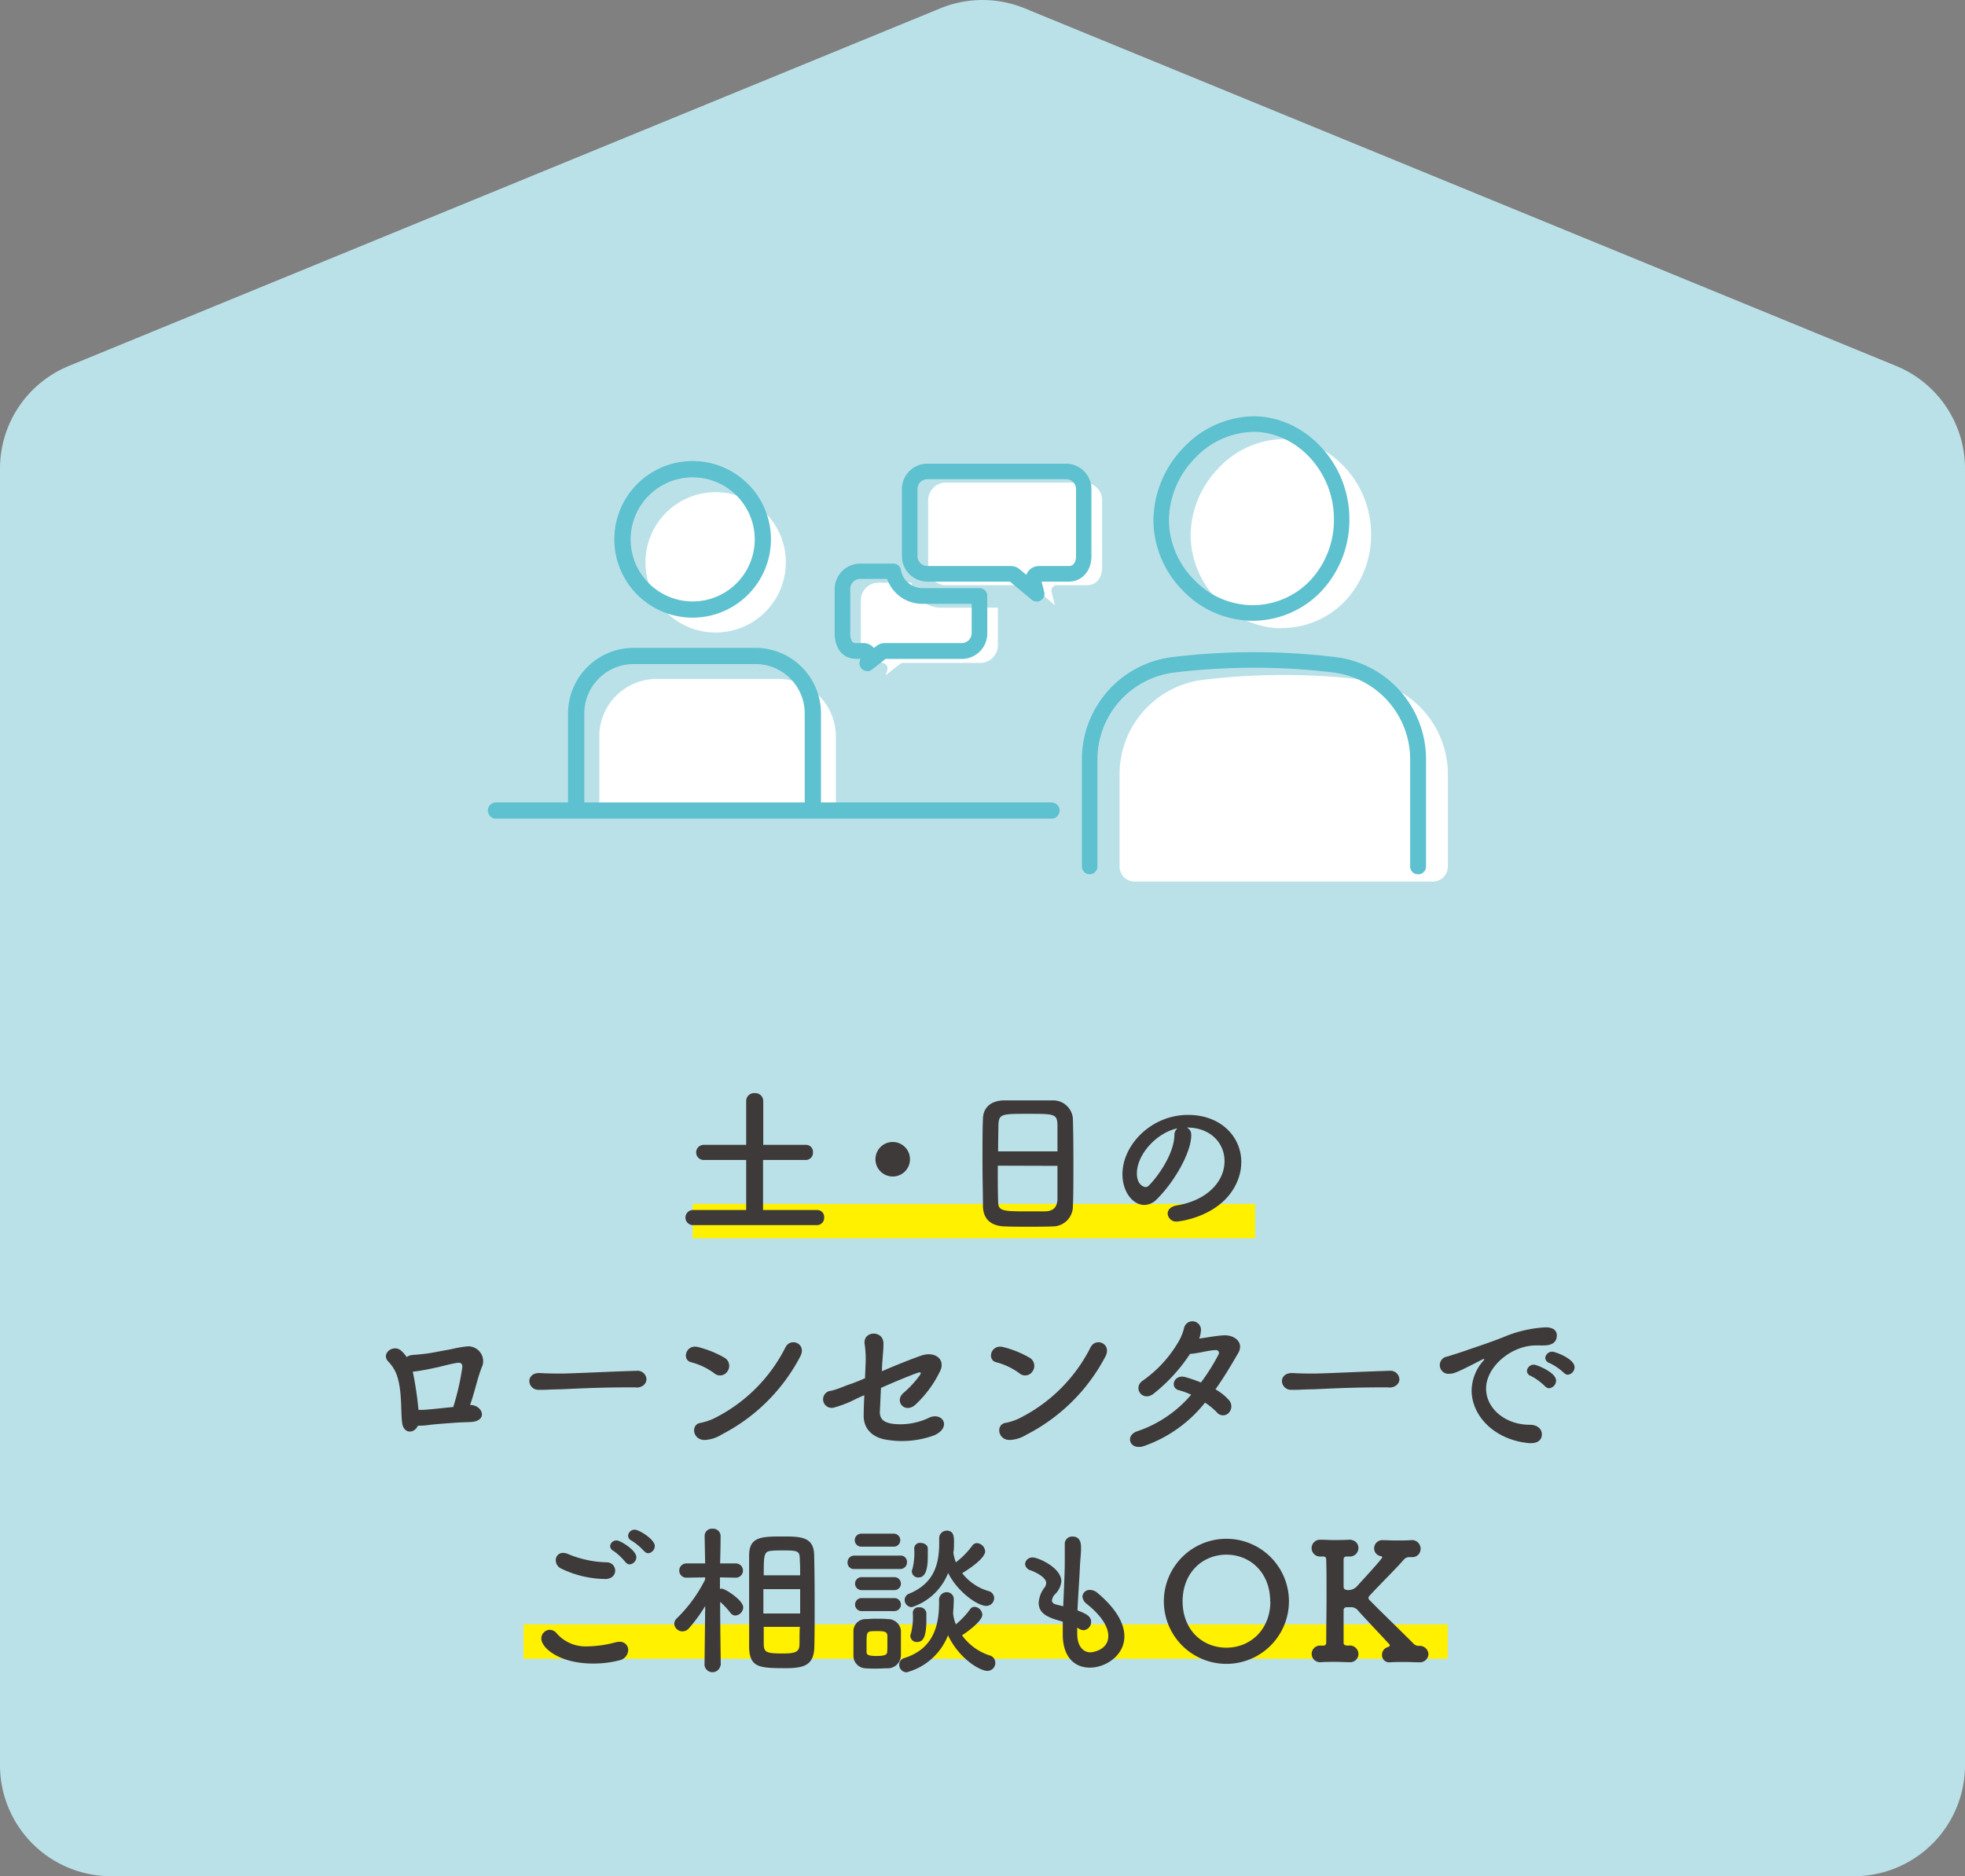 <svg xmlns="http://www.w3.org/2000/svg" width="314.17" height="300.02" viewBox="0 0 314.17 300.02"><rect x="0" y="0" width="314.17" height="300.02" fill="#808080" stroke="none"/><defs><style>.cls-1{fill:#bbe1e8;}.cls-2{fill:#fff;}.cls-3{fill:#5dc1cf;}.cls-4{fill:#fff100;}.cls-5{fill:#3e3a39;}</style></defs><g id="レイヤー_2" data-name="レイヤー 2"><g id="レイヤー_1-2" data-name="レイヤー 1"><path class="cls-1" d="M296.43,300H17.74A17.75,17.75,0,0,1,0,282.27V74.93A17.73,17.73,0,0,1,11,58.52L150.35,1.33a17.75,17.75,0,0,1,13.47,0L303.17,58.52a17.74,17.74,0,0,1,11,16.41V282.27A17.75,17.75,0,0,1,296.43,300Z"/><path class="cls-2" d="M204.86,100.42h0a14,14,0,0,0,10.2-4.32,15.47,15.47,0,0,0,4.15-10.73c0-8.14-6.42-15.09-14-15.16h-.11a14.49,14.49,0,0,0-10.32,4.69,15.69,15.69,0,0,0-4.42,10.75A14.93,14.93,0,0,0,194.74,96a14.24,14.24,0,0,0,10.12,4.47"/><path class="cls-2" d="M218.15,108.71a107.52,107.52,0,0,0-25.86,0A15.22,15.22,0,0,0,179,123.85v14.7a2.41,2.41,0,0,0,2.41,2.41h47.67a2.41,2.41,0,0,0,2.41-2.41v-14.7a15.22,15.22,0,0,0-13.31-15.14"/><path class="cls-3" d="M200.16,99.26a15.57,15.57,0,0,1-11.07-4.85,16.13,16.13,0,0,1-4.68-11.16,16.89,16.89,0,0,1,4.76-11.61,15.71,15.71,0,0,1,11.22-5.08h.11c8.27.08,15.25,7.59,15.24,16.41a16.64,16.64,0,0,1-4.49,11.58,15.21,15.21,0,0,1-11.09,4.71m.22-30.21a13.24,13.24,0,0,0-9.41,4.3,14.38,14.38,0,0,0-4.08,9.88,13.65,13.65,0,0,0,4,9.44,13,13,0,0,0,9.24,4.1h0a12.76,12.76,0,0,0,9.34-3.94,14.16,14.16,0,0,0,3.8-9.87c0-7.48-5.85-13.85-12.78-13.91ZM190.07,72.5Z"/><path class="cls-3" d="M226.71,139.8a1.25,1.25,0,0,1-1.25-1.25v-17.1a14,14,0,0,0-12.21-13.91,103,103,0,0,0-12.54-.77,106.75,106.75,0,0,0-13,.77,14,14,0,0,0-12.25,13.91v17.1a1.24,1.24,0,1,1-2.48,0v-17.1a16.47,16.47,0,0,1,14.43-16.38,108,108,0,0,1,13.32-.79,110.05,110.05,0,0,1,12.83.79A16.46,16.46,0,0,1,228,121.45v17.1a1.25,1.25,0,0,1-1.24,1.25"/><path class="cls-2" d="M141,105.92h-1.26c-1.91,0-2.11-2-2.11-2.83V96a2.83,2.83,0,0,1,2.83-2.83l5.28,0a4.74,4.74,0,0,0,4.58,4h9.22l0,6a2.83,2.83,0,0,1-2.83,2.83h-12.3a.89.89,0,0,0-.54.19l-2.26,1.77.26-.8a.91.91,0,0,0-.13-.8.9.9,0,0,0-.72-.36"/><path class="cls-2" d="M169,93.57a.87.87,0,0,0-.71.35.9.9,0,0,0-.16.76l.54,2.09-3.58-3a.9.9,0,0,0-.57-.2H151.23a2.83,2.83,0,0,1-2.83-2.83V80a2.83,2.83,0,0,1,2.83-2.83h22.15A2.83,2.83,0,0,1,176.21,80V90.74c0,1.41-.75,2.83-2.42,2.83Z"/><path class="cls-3" d="M138.66,107.31a1.23,1.23,0,0,1-.71-.23,1.25,1.25,0,0,1-.48-1.4l.11-.34h-.77c-2,0-3.36-1.6-3.36-4.07V94.19a4.08,4.08,0,0,1,4.08-4.07l5.28,0a1.22,1.22,0,0,1,1.23,1,3.49,3.49,0,0,0,3.34,2.92h9.22a1.26,1.26,0,0,1,1.25,1.25l0,6a4.07,4.07,0,0,1-4.07,4.07H141.58l-2.16,1.7a1.2,1.2,0,0,1-.76.27m-.6-2h0Zm-.33-.46h0Zm4.13-12.3-4.33,0a1.59,1.59,0,0,0-1.59,1.59v7.08c0,1.59.66,1.59.87,1.59h1.25a2.12,2.12,0,0,1,1.66.79l.43-.34a2.14,2.14,0,0,1,1.31-.45h12.3a1.59,1.59,0,0,0,1.59-1.59V96.55h-8a5.94,5.94,0,0,1-5.52-4"/><path class="cls-3" d="M165.75,96.19a1.27,1.27,0,0,1-.8-.29L161.48,93H148.27a4.08,4.08,0,0,1-4.07-4.08V78.2a4.07,4.07,0,0,1,4.07-4.06h22.16a4.07,4.07,0,0,1,4.07,4.06V88.92c0,2.4-1.51,4.08-3.66,4.08h-4.31l.42,1.64a1.23,1.23,0,0,1-.54,1.36,1.21,1.21,0,0,1-.66.19M148.27,76.62a1.58,1.58,0,0,0-1.58,1.58V88.92a1.59,1.59,0,0,0,1.58,1.59H161.6A2.19,2.19,0,0,1,163,91l1.1.92a2,2,0,0,1,.32-.59,2.11,2.11,0,0,1,1.68-.82h4.77c1.09,0,1.17-1.21,1.17-1.59V78.2a1.58,1.58,0,0,0-1.58-1.58Z"/><path class="cls-2" d="M125.64,89.92A11.22,11.22,0,1,1,114.42,78.7a11.22,11.22,0,0,1,11.22,11.22"/><path class="cls-2" d="M133.64,129.61V117.75a9.19,9.19,0,0,0-9.19-9.19H105a9.18,9.18,0,0,0-9.18,9.19v11.86Z"/><path class="cls-3" d="M110.75,98.76a12.52,12.52,0,1,1,12.51-12.51,12.53,12.53,0,0,1-12.51,12.51m0-22.43a9.92,9.92,0,1,0,9.92,9.92,9.93,9.93,0,0,0-9.92-9.92"/><path class="cls-3" d="M168,128.31H131.26V114.07a10.49,10.49,0,0,0-10.49-10.48H101.31a10.5,10.5,0,0,0-10.49,10.48v14.24H79.19a1.3,1.3,0,0,0,0,2.59H168a1.3,1.3,0,1,0,0-2.59M93.42,114.07a7.9,7.9,0,0,1,7.89-7.89h19.46a7.89,7.89,0,0,1,7.89,7.89v14.24H93.42Z"/><rect class="cls-4" x="110.75" y="192.5" width="89.92" height="5.5"/><rect class="cls-4" x="83.71" y="259.73" width="147.75" height="5.5"/><path class="cls-5" d="M110.69,195.89a1.21,1.21,0,0,1,0-2.41h8.61v-8h-6.79a1.21,1.21,0,0,1,0-2.42h6.79v-7a1.26,1.26,0,0,1,1.35-1.27,1.27,1.27,0,0,1,1.38,1.27v7h6.83a1.11,1.11,0,0,1,1.12,1.2,1.15,1.15,0,0,1-1.12,1.22H122v8h8.65a1.1,1.1,0,0,1,1.12,1.19,1.15,1.15,0,0,1-1.12,1.22Z"/><path class="cls-5" d="M142.73,188.12a2.76,2.76,0,1,1,2.76-2.76A2.75,2.75,0,0,1,142.73,188.12Z"/><path class="cls-5" d="M168.32,196.1c-1.15.05-2.55.05-3.93.05s-2.7,0-3.77-.05c-2.26-.08-3.38-1.22-3.46-3.14,0-1.69-.08-4.53-.08-7.36,0-2.52,0-5.07.08-6.81s1.3-2.76,3.25-2.84c1,0,2.68,0,4.34,0,1.38,0,2.73,0,3.62,0a3.15,3.15,0,0,1,3.17,3c.05,1.59.08,4.19.08,6.79,0,2.86,0,5.72-.08,7.1A3.22,3.22,0,0,1,168.32,196.1Zm.75-12c0-1.64,0-3.14,0-4.18-.05-1.8-.44-1.82-4.6-1.82-4.4,0-4.76,0-4.84,1.82,0,1.06-.05,2.54-.05,4.18Zm-9.54,2.29c0,2.18,0,4.26.05,5.51,0,1.69.34,1.8,4.76,1.8,1,0,2,0,2.73,0,1.45-.05,1.9-.73,2-1.85,0-1.3,0-3.35,0-5.43Z"/><path class="cls-5" d="M195.78,185.65c0-2.89-2.26-5.36-6-5.36h-.05a1.21,1.21,0,0,1,.73,1.1v.13c0,2.73-2.68,7.46-5.54,10.27a2.84,2.84,0,0,1-1.95.88c-1.85,0-3.51-2.08-3.51-4.91,0-4.71,4.63-9.49,10.48-9.49,5.25,0,8.52,3.48,8.52,7.54a7.9,7.9,0,0,1-.57,2.93c-2.29,5.78-9.36,6.58-9.72,6.58a1.36,1.36,0,0,1-1.48-1.27c0-.57.44-1.12,1.43-1.3C192.82,192,195.78,189.06,195.78,185.65Zm-7.51-5.23c-3.25.65-6.5,4.11-6.5,7.21,0,2,1.3,2.18,1.38,2.18a.68.68,0,0,0,.49-.21c.78-.7,4-4.55,4.13-8.06A1.34,1.34,0,0,1,188.27,180.42Z"/><path class="cls-5" d="M75.42,224.67c1.79.16,2.6,2.55-.16,2.71l-1.87.07c-1.2.08-3.67.26-4.58.37a12.93,12.93,0,0,1-2,.15c-.57,1.28-2.29,1.36-2.52-.49s0-4.63-.7-7.15a6.11,6.11,0,0,0-1.54-2.65c-1.17-1.28.86-2.81,2.11-1.69a4.85,4.85,0,0,1,.85,1,2.05,2.05,0,0,1,1-.34c.93-.07,1.87-.15,2.83-.31s2.32-.44,3.28-.6a20.15,20.15,0,0,1,2.42-.44,2.38,2.38,0,0,1,2.62,3c-.78,1.82-1.22,4.18-2,6.34ZM66,219.32a58,58,0,0,1,.91,6.11,10.18,10.18,0,0,0,1.56-.06c.75-.05,2.6-.26,4-.39a41,41,0,0,0,1.43-6.24c.1-.65-.23-.91-.73-.83-1.27.18-2.75.65-3.77.83a32.42,32.42,0,0,1-3.28.58Z"/><path class="cls-5" d="M101.72,221.84h-1.35c-5,0-8.77.23-10.82.31-1.35,0-2,.08-2.58.08-.31,0-.54,0-.83,0a1.44,1.44,0,0,1-1.51-1.4c0-.65.52-1.28,1.56-1.28h.16c1,.06,2.11.08,3.15.08,2.13,0,7.69-.31,12.27-.44h0a1.43,1.43,0,0,1,1.59,1.33c0,.67-.55,1.35-1.67,1.35Z"/><path class="cls-5" d="M114.22,219.6a10.73,10.73,0,0,0-3.69-1.77c-1.56-.33-.91-2.93,1.07-2.44a16.26,16.26,0,0,1,4.29,1.74,1.5,1.5,0,0,1,.44,2.11A1.4,1.4,0,0,1,114.22,219.6Zm1.12,9.8a5.59,5.59,0,0,1-2.5.84c-2.15.18-2.47-2.55-.8-2.73a9.69,9.69,0,0,0,2-.65,25.49,25.49,0,0,0,11.55-11.44c.85-1.64,3.48-.55,2.33,1.53A29.26,29.26,0,0,1,115.34,229.4Z"/><path class="cls-5" d="M141,219.26c2.31-1,4.83-2,6.26-2.49,2.21-.78,3.93.57,3.07,2.42a18,18,0,0,1-3.93,5.38c-1.69,1.56-3.45-.47-2-1.8a16.48,16.48,0,0,0,2.67-2.88c.29-.44.11-.52-.31-.39-1.09.36-3.66,1.43-5.9,2.42-.08,1.19-.1,2.34-.18,3.64s.54,1.87,2,2.1a10.56,10.56,0,0,0,5.67-.88c2.29-1.22,3.95,1.43,1,2.73a14.93,14.93,0,0,1-7.62.7c-2.26-.34-3.69-1.79-3.64-3.9,0-1.09.05-2.16.1-3.22-.54.23-1,.44-1.19.52a18,18,0,0,1-3.64,1.45,1.37,1.37,0,1,1-.47-2.68c1.27-.31,2-.72,3.12-1.09.34-.1,1.2-.44,2.29-.91l.08-2a16.56,16.56,0,0,0-.13-3.41c-.37-2.21,3-2.34,3-.16,0,1.1-.13,2.14-.21,3.44Z"/><path class="cls-5" d="M163,219.6a10.73,10.73,0,0,0-3.69-1.77c-1.56-.33-.91-2.93,1.07-2.44a16.12,16.12,0,0,1,4.29,1.74,1.5,1.5,0,0,1,.44,2.11A1.4,1.4,0,0,1,163,219.6Zm1.12,9.8a5.55,5.55,0,0,1-2.49.84c-2.16.18-2.47-2.55-.81-2.73a9.5,9.5,0,0,0,2-.65,25.49,25.49,0,0,0,11.55-11.44c.85-1.64,3.48-.55,2.34,1.53A29.33,29.33,0,0,1,164.12,229.4Z"/><path class="cls-5" d="M182.9,231.22c-2.24.78-3.17-1.71-1-2.39a19.5,19.5,0,0,0,8.55-5.82,12.46,12.46,0,0,0-2-.73c-1.45-.39-.78-2.6,1.07-2.08a21.23,21.23,0,0,1,2.49.86,32.89,32.89,0,0,0,2.81-4.47.46.46,0,0,0-.41-.71c-1.12,0-2.89.55-4.14.6a27.06,27.06,0,0,1-5.93,6.45c-1.76,1.22-3.33-1.12-1.53-2.24a19.76,19.76,0,0,0,5.59-6.11,8.07,8.07,0,0,0,.91-2.23,1.37,1.37,0,0,1,2.68.57,3.86,3.86,0,0,1-.26,1.12c1.27-.18,2.62-.44,3.87-.52,1.82-.11,3.33,1.17,2.37,2.83-1.22,2.11-2.39,4.06-3.64,5.8a8.36,8.36,0,0,1,2.21,1.79,1.5,1.5,0,0,1-.11,2,1.26,1.26,0,0,1-1.87-.1,10.93,10.93,0,0,0-1.9-1.56A21.48,21.48,0,0,1,182.9,231.22Z"/><path class="cls-5" d="M222.05,221.84H220.7c-5,0-8.77.23-10.82.31-1.35,0-2,.08-2.57.08-.32,0-.55,0-.84,0a1.44,1.44,0,0,1-1.51-1.4c0-.65.53-1.28,1.57-1.28h.15c1,.06,2.11.08,3.15.08,2.13,0,7.69-.31,12.27-.44h.05a1.43,1.43,0,0,1,1.59,1.33c0,.67-.55,1.35-1.67,1.35Z"/><path class="cls-5" d="M244.76,230.76h-.26c-5.64-.52-9.21-4.42-9.21-8.43a7.35,7.35,0,0,1,1.88-4.76.62.62,0,0,0,.13-.23.06.06,0,0,0-.06-.05,1,1,0,0,0-.26.1c-4.08,2.11-4.57,2.26-5.14,2.26a1.39,1.39,0,1,1-.39-2.75c.54-.18,2-.63,2.8-.91,1.23-.44,3.38-1.12,6-2.13a19.69,19.69,0,0,1,6.89-1.62c1.3,0,1.77.6,1.77,1.28,0,1.32-1.1,1.61-2.08,1.61a4.16,4.16,0,0,1-.6,0c-.21,0-.42,0-.63,0-4,0-8,3.43-8,6.91,0,3.12,3,5.78,7,5.78,1.3,0,1.92.75,1.92,1.53S246,230.76,244.76,230.76Zm2.23-9.13a9.44,9.44,0,0,0-2.21-1.61.89.89,0,0,1-.65-.81,1.1,1.1,0,0,1,1.15-1c.34,0,3.51,1.19,3.51,2.55a1.24,1.24,0,0,1-1.12,1.22A.93.93,0,0,1,247,221.63Zm3-2.16a9.17,9.17,0,0,0-2.26-1.53.91.91,0,0,1-.67-.81,1.12,1.12,0,0,1,1.14-1c.42,0,3.54,1.12,3.54,2.47a1.2,1.2,0,0,1-1.1,1.22A1,1,0,0,1,250,219.47Z"/><path class="cls-5" d="M94.82,266c-5.38,0-8.27-2.5-8.27-4a1.4,1.4,0,0,1,1.35-1.4,1.52,1.52,0,0,1,1.17.65,6.15,6.15,0,0,0,4.94,2,18,18,0,0,0,4.42-.65,2.68,2.68,0,0,1,.6-.08,1.31,1.31,0,0,1,1.41,1.33A1.75,1.75,0,0,1,99,265.49,16.64,16.64,0,0,1,94.82,266Zm1.9-13.52a16.5,16.5,0,0,1-7-1.67,1.45,1.45,0,0,1-.86-1.32A1.14,1.14,0,0,1,90,248.3a2.07,2.07,0,0,1,.76.16A17,17,0,0,0,97,249.81a1.34,1.34,0,0,1,1.36,1.33C98.36,251.81,97.84,252.49,96.72,252.49Zm3.25-2.73a9.18,9.18,0,0,0-1.9-1.77.9.9,0,0,1-.52-.75,1,1,0,0,1,1.07-.91c.57,0,3.12,1.56,3.12,2.67a1.17,1.17,0,0,1-1.07,1.15A.81.81,0,0,1,100,249.76Zm3-1.72a8.89,8.89,0,0,0-2-1.69.89.89,0,0,1-.55-.75,1.05,1.05,0,0,1,1.07-1c.65,0,3.2,1.53,3.2,2.62a1.17,1.17,0,0,1-1.07,1.15A.81.81,0,0,1,103,248Z"/><path class="cls-5" d="M115.19,266.29a1.29,1.29,0,0,1-2.55,0v0l.11-9.49a24.45,24.45,0,0,1-2.63,3.59,1.33,1.33,0,0,1-1,.46,1.31,1.31,0,0,1-1.32-1.22,1.25,1.25,0,0,1,.41-.86,23,23,0,0,0,4.53-6.21v-.34l-3,.05h0a1.14,1.14,0,1,1,0-2.28h3l-.08-4.4v0a1.16,1.16,0,0,1,1.28-1.15,1.18,1.18,0,0,1,1.27,1.15v0s0,2.06-.08,4.4h2.52a1.14,1.14,0,0,1,0,2.28h0l-2.54-.05c0,.65,0,1.28,0,1.85a.93.93,0,0,1,.29-.05c.52,0,3.43,1.84,3.43,3a1.36,1.36,0,0,1-1.25,1.3,1,1,0,0,1-.81-.45,13.17,13.17,0,0,0-1.63-1.74c0,4.06.1,10.17.1,10.17Zm4.58-10.19c0-2.62,0-5.25,0-7.33,0-3,1.82-3.09,5.33-3.09,2.81,0,5,0,5.07,2.93.05,2.19.08,4.94.08,7.73,0,2.41,0,4.83-.05,6.94-.06,2.86-1.44,3.46-4.56,3.46-4.34,0-5.79-.13-5.87-3.41C119.79,261.3,119.77,258.7,119.77,256.1Zm8.16-2h-5.88V258h5.88Zm0-2.21c0-.86,0-1.67-.05-2.37,0-1.53-.18-1.61-2.8-1.61-.55,0-1.1,0-1.59.05-1.35.08-1.38.49-1.38,3.93Zm-5.82,8.24c0,1,0,1.87,0,2.65,0,1.48.42,1.61,3.2,1.61,2.42,0,2.5-.57,2.52-1.69,0-.78,0-1.66.05-2.57Z"/><path class="cls-5" d="M136.63,250.88a1,1,0,0,1-1.12-1.07,1.06,1.06,0,0,1,1.12-1.07h7.26a1,1,0,0,1,1.12,1.07,1.06,1.06,0,0,1-1.12,1.07Zm5.23,15.88c-.55,0-1.17.05-1.77.05s-1.2,0-1.72-.05a2,2,0,0,1-1.92-2.05c0-.68,0-1.33,0-2s0-1.25,0-1.82a1.93,1.93,0,0,1,1.9-2c.49,0,1-.06,1.61-.06s1.38,0,2,.06a2.06,2.06,0,0,1,2.08,1.84c0,.6,0,1.3,0,2s0,1.35,0,1.92A2.11,2.11,0,0,1,141.86,266.76Zm-4.16-19.45a1,1,0,0,1,0-2.08h5.2a1,1,0,1,1,0,2.08Zm.05,6.95a1,1,0,0,1,0-2.08H143a1,1,0,1,1,0,2.08Zm0,3.35a1,1,0,1,1,0-2.08H143a1,1,0,1,1,0,2.08Zm4.13,5.23c0-.47,0-1,0-1.33-.05-.62-.55-.7-1.67-.7-1.66,0-1.66,0-1.66,2,0,.47,0,1,0,1.35s.13.63,1.58.63,1.69-.26,1.72-.65S141.88,263.3,141.88,262.84Zm8.25-7a1.23,1.23,0,0,1,1.25-1.25,1.11,1.11,0,0,1,1.11,1.25c0,.68-.05,1.33-.1,2,0,.05,0,.1,0,.15a5.64,5.64,0,0,0,.44,1.74,13.56,13.56,0,0,0,2.26-2.39.85.85,0,0,1,.75-.41,1.34,1.34,0,0,1,1.22,1.27c0,.86-1.87,2.39-3.25,3.28a8.77,8.77,0,0,0,4.32,3.19,1.22,1.22,0,0,1,1,1.2,1.26,1.26,0,0,1-1.27,1.3c-1.22,0-4.55-2-6.29-5.69a9.82,9.82,0,0,1-6.61,5.92,1.2,1.2,0,0,1-1.19-1.22,1.07,1.07,0,0,1,.83-1.06c4.44-1.43,5.54-4.87,5.54-8.82v-.44Zm2.29-7.7a6.09,6.09,0,0,0,.41,1.67,13.18,13.18,0,0,0,2.6-2.63.92.92,0,0,1,.78-.44,1.41,1.41,0,0,1,1.3,1.35c0,.26-.21,1.33-3.67,3.46a8.23,8.23,0,0,0,4.11,2.83,1.21,1.21,0,0,1,1,1.15,1.26,1.26,0,0,1-1.28,1.25c-1.35,0-4.55-2.21-6.08-5.26a9.34,9.34,0,0,1-5.8,5.46,1.16,1.16,0,0,1-1.15-1.17,1.08,1.08,0,0,1,.76-1c3.72-1.56,4.76-4.39,4.76-8,0-.26,0-.55,0-.84v0a1.2,1.2,0,0,1,1.22-1.22c1.12,0,1.15,1,1.15,1.82,0,.55,0,1.07-.08,1.59Zm-6.87,13.47a1.11,1.11,0,0,1,.1-.44,10.46,10.46,0,0,0,.29-3.28.88.88,0,0,1,1-.88,1.06,1.06,0,0,1,1.17.86c0,.39,0,.8,0,1.22,0,2.86-.63,3.46-1.49,3.46A1,1,0,0,1,145.55,261.56Zm.23-10.32a1,1,0,0,1,.11-.44,10.61,10.61,0,0,0,.28-3.25.89.89,0,0,1,1-.89c.57,0,1.15.32,1.17.86,0,.39,0,.81,0,1.22,0,2.08-.34,3.44-1.48,3.44A1,1,0,0,1,145.78,251.24Z"/><path class="cls-5" d="M172.23,261.28c0,1.84.88,2.93,2.13,2.93.16,0,2.84-.28,2.84-2.62,0-1.33-.91-3.1-3.44-5.12a1.68,1.68,0,0,1-.7-1.17,1.15,1.15,0,0,1,1.25-1.07,1.77,1.77,0,0,1,1.09.42c3.1,2.57,4.37,5,4.37,7,0,3.07-3,5-5.51,5s-4.34-1.74-4.34-5.3v-.05c0-.65,0-1.33,0-2-2.05-.57-3.85-1.12-3.85-3a4.4,4.4,0,0,1,.94-2.47,1.28,1.28,0,0,0,.26-.73c0-.63-.94-1.41-2.47-2a1.18,1.18,0,0,1-.91-1,1.15,1.15,0,0,1,1.25-1.06c.83,0,4.55,1.61,4.55,3.82a3.31,3.31,0,0,1-1,2.05,1.67,1.67,0,0,0-.5,1c0,.39.34.57.73.67s.7.16,1.07.26c.25-5.51.25-6.47.25-7.15,0-1.06,0-1.79,0-2.75a1.17,1.17,0,0,1,1.22-1.25c1.35,0,1.38,1.22,1.38,1.87,0,.94-.13,1.82-.18,3-.11,2.36-.29,4.65-.39,6.94,1.51.57,2.18,1,2.18,1.82a1.32,1.32,0,0,1-1.22,1.35,1.69,1.69,0,0,1-1-.44Z"/><path class="cls-5" d="M186.08,256.05a10,10,0,1,1,20,0,10,10,0,1,1-20,0Zm17,0c0-4.55-3.15-7.46-7-7.46s-7,2.91-7,7.46,3.14,7.41,7,7.41S203.11,260.55,203.11,256.05Z"/><path class="cls-5" d="M226.94,265.8h-.1c-.68,0-1.43-.05-2.16-.05-.88,0-1.74,0-2.37.05h-.1a1.14,1.14,0,0,1-1.25-1.17,1.27,1.27,0,0,1,.81-1.22c.23-.08.44-.18.44-.31a.37.37,0,0,0-.08-.19c-1.53-1.66-3.77-4-5-5.38a1.37,1.37,0,0,0-1.11-.54l-.65,0c-.21,0-.55.05-.55.5,0,.62,0,1.71,0,3.12,0,.62,0,1.3,0,2.05,0,.31.16.47.78.47a1.37,1.37,0,0,1,1.59,1.35,1.31,1.31,0,0,1-1.43,1.3h-.1c-.68,0-1.41-.05-2.11-.05-.86,0-1.66,0-2.29.05h-.1a1.33,1.33,0,1,1,0-2.65h.34c.31,0,.54-.08.54-.52,0-2.37.05-5,.05-7.46,0-2,0-4-.05-5.67,0-.52-.18-.6-.57-.6h-.21a1.36,1.36,0,0,1-1.56-1.35,1.35,1.35,0,0,1,1.43-1.33h.13c.55,0,1.22.05,1.93.05s1.74,0,2.44-.05,1.56.37,1.56,1.33a1.36,1.36,0,0,1-1.48,1.35h-.34c-.31,0-.55.08-.55.52V251c0,1.17,0,2.11,0,2.7,0,.26.08.55.75.55a1.9,1.9,0,0,0,1.51-.75C221,249.24,221,249.06,221,249s-.08-.15-.24-.18a1.25,1.25,0,0,1-1.06-1.25,1.31,1.31,0,0,1,1.43-1.3h.1c.55,0,1.22.05,1.9.05.86,0,1.72,0,2.42-.05a1.38,1.38,0,0,1,1.58,1.38,1.31,1.31,0,0,1-1.45,1.33h-.26a1.19,1.19,0,0,0-.89.31c-1.35,1.56-3.84,4-5.43,5.72-.18.21-.31.34-.31.49a.63.63,0,0,0,.21.39c1.87,1.9,5.69,5.59,7.07,7a1.31,1.31,0,0,0,.75.29,1.38,1.38,0,0,1,1.56,1.35A1.36,1.36,0,0,1,226.94,265.8Z"/></g></g></svg>